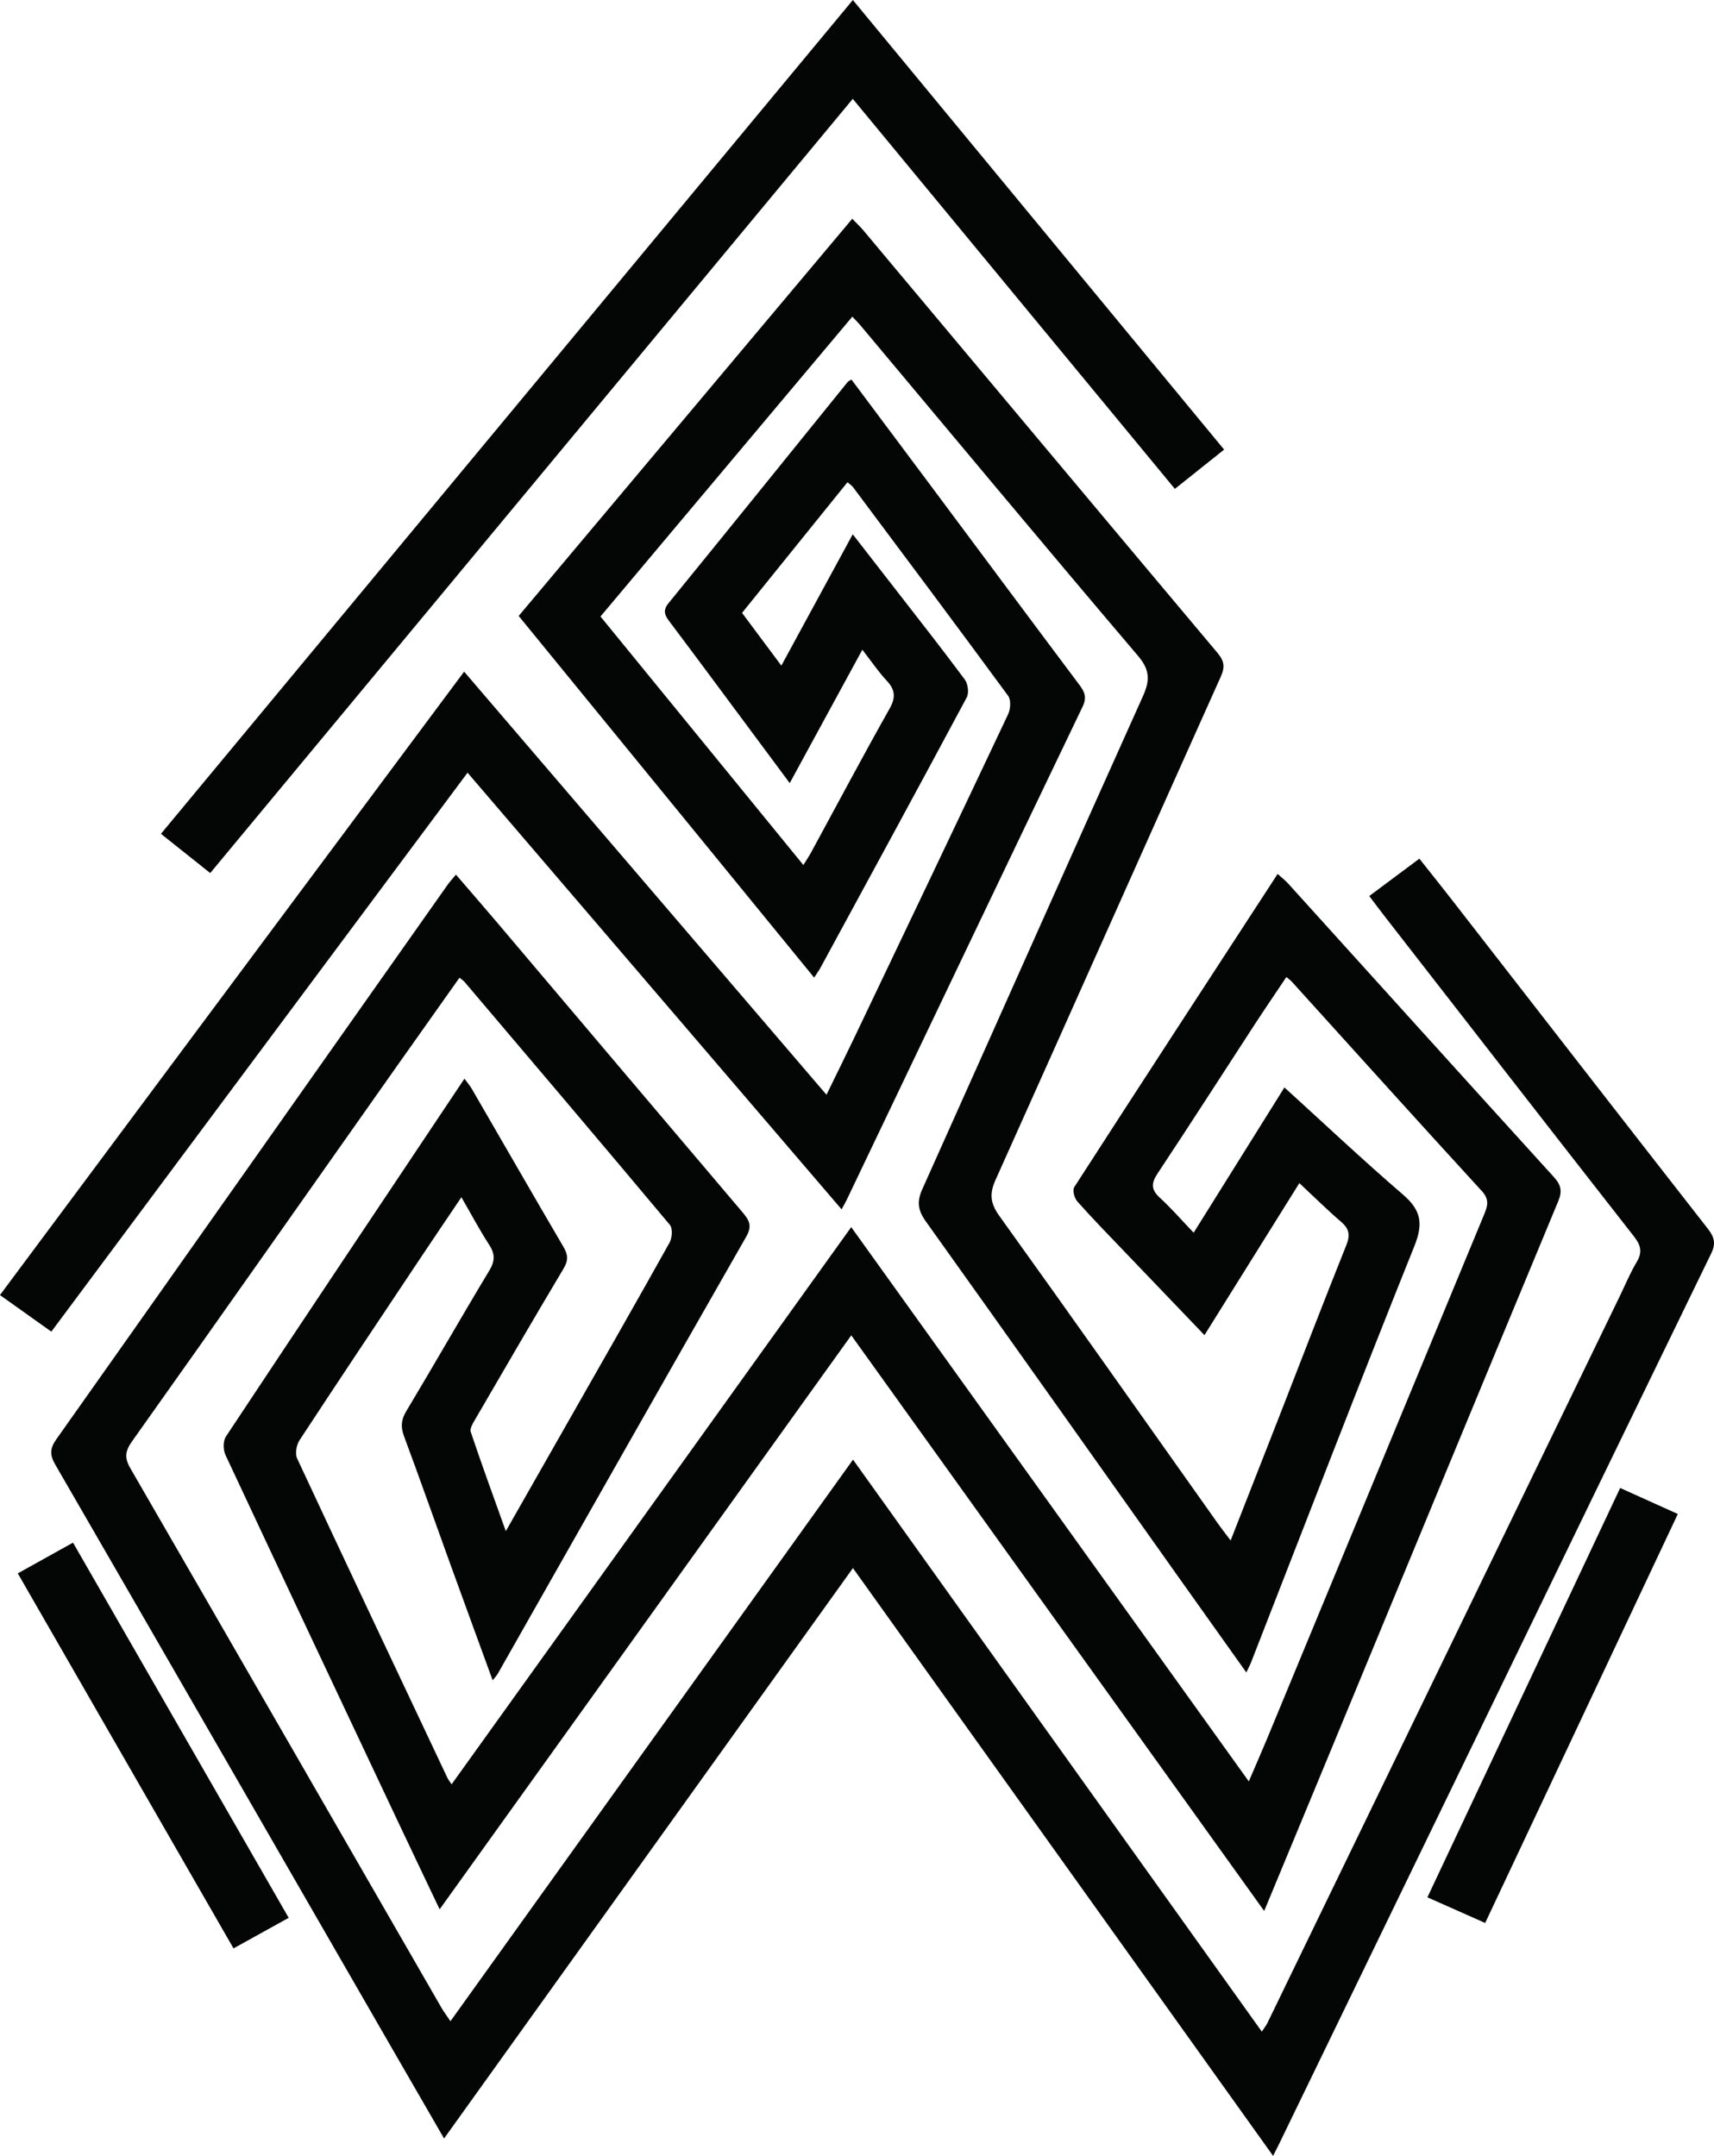 <?xml version="1.0" encoding="UTF-8"?>
<svg id="_Слой_2" data-name="Слой_2" xmlns="http://www.w3.org/2000/svg" viewBox="0 0 1147.67 1443.21">
  <defs>
    <style>
      .cls-1 {
        fill: #040505;
      }
    </style>
  </defs>
  <g id="_Шар_1" data-name="Шар_1">
    <g>
      <path class="cls-1" d="M310.76,449.6c80.98,94.53,161.2,188.19,242.64,283.27,6.74-13.82,13.01-26.45,19.08-39.17,34.28-71.82,68.58-143.62,102.55-215.58,1.64-3.47,2.01-9.57-.02-12.33-34.33-46.78-69.13-93.22-103.87-139.71-.81-1.09-2.08-1.84-3.7-3.24-23.62,29.27-46.98,58.21-70.58,87.45,8.64,11.58,16.91,22.68,26.32,35.31,16.13-29.67,31.53-58,47.8-87.93,9.75,12.54,18.83,24.2,27.88,35.88,15.8,20.39,31.79,40.65,47.15,61.36,2.14,2.89,2.92,8.96,1.29,12-32.37,60.45-65.17,120.68-97.92,180.94-1,1.84-2.27,3.54-4.24,6.6-66.19-81-131.83-161.32-197.84-242.11,74.54-88.75,148.54-176.84,223.34-265.89,2.75,2.85,5.27,5.16,7.44,7.75,79.01,94.29,157.95,188.65,237.1,282.83,4.51,5.37,5.2,9.34,2.25,15.91-50.42,112.27-100.41,224.73-150.86,336.99-4.14,9.22-3.5,15.59,2.55,24.01,49.09,68.35,97.55,137.14,146.23,205.78,2.4,3.38,4.98,6.63,8.67,11.52,11.25-28.67,21.76-55.39,32.21-82.14,15.04-38.52,29.83-77.13,45.23-115.51,2.71-6.76,2.02-10.94-3.47-15.65-9.25-7.94-17.91-16.54-27.96-25.92-20.79,33.31-41.83,67-63.54,101.77-18.3-19.1-35.87-37.4-53.39-55.73-10.67-11.17-21.48-22.22-31.73-33.75-1.98-2.22-3.41-7.53-2.1-9.56,44.97-69.73,90.31-139.23,136.22-209.72,2.75,2.51,5.19,4.4,7.22,6.64,59.25,65.47,118.4,131.02,177.8,196.36,4.79,5.26,5.63,9.46,2.89,16.04-54.05,130.05-107.84,260.21-161.7,390.34-11.44,27.64-22.94,55.27-35.22,84.87-92.49-128.92-183.98-256.43-276.48-385.36-92.05,128.33-183.3,255.54-275.63,384.25-9.96-20.96-19.29-40.47-28.52-60.02-38.38-81.33-76.79-162.64-114.86-244.1-1.62-3.46-1.69-9.41.31-12.43,52.77-79.64,105.9-159.04,159.68-239.52,1.97,2.7,3.71,4.7,5.01,6.95,20.44,35.24,40.71,70.58,61.33,105.72,3.06,5.22,3.27,9.04.05,14.43-19.97,33.46-39.53,67.15-59.11,100.83-1.53,2.64-3.82,6.27-3.05,8.56,7.2,21.46,14.99,42.72,23.47,66.42,14.52-25.5,27.74-48.71,40.96-71.93,22.98-40.38,46.07-80.7,68.7-121.26,1.76-3.16,2.17-9.48.16-11.88-45.59-54.45-91.59-108.57-137.55-162.73-.68-.8-1.65-1.36-3.3-2.68-13.9,19.63-27.74,39.11-41.51,58.64-59.22,83.98-118.32,168.04-177.81,251.84-4.63,6.52-5.01,11.05-1.07,17.88,69.6,120.34,138.94,240.82,208.37,361.25,1.56,2.71,3.49,5.21,5.99,8.93,90.02-125.55,179.41-250.21,269.55-375.93,91.58,128.11,182.29,255.01,273.72,382.9,1.64-2.51,2.9-4.03,3.73-5.74,78.66-162.17,157.29-324.35,235.93-486.53,3.74-7.71,7.03-15.67,11.4-23.01,3.91-6.56,2.73-11.16-1.87-17.04-55.89-71.41-111.5-143.03-167.17-214.61-3.08-3.95-6.06-7.98-10.07-13.27,11.02-8.21,21.8-16.26,33.55-25.01,7.35,9.29,14.24,17.85,20.98,26.52,57.42,73.84,114.75,147.74,172.35,221.44,4.34,5.55,5.19,9.94,2.09,16.3-51.1,104.93-102.01,209.95-152.95,314.96-45.33,93.44-90.65,186.89-135.98,280.34-1.08,2.23-2.22,4.44-4.43,8.85-94.08-131.59-187.31-261.99-281.34-393.5-91.51,127.64-182.2,254.12-273.77,381.85-12.04-20.83-23.44-40.51-34.8-60.22-75.14-130.34-150.21-260.73-225.56-390.95-3.78-6.53-3.57-10.81.78-16.97,87.48-123.64,174.7-247.45,262-371.21,1.4-1.99,3.1-3.79,5.53-6.73,9.51,11.05,18.59,21.48,27.53,32.02,54.71,64.59,109.35,129.24,164.14,193.77,4.45,5.24,7.03,9.01,2.74,16.51-55.74,97.39-110.99,195.05-166.39,292.63-.67,1.18-1.67,2.17-3.43,4.44-9.98-27.36-19.6-53.6-29.12-79.88-10.07-27.8-19.88-55.7-30.19-83.42-2.3-6.18-2.11-10.94,1.42-16.81,18.77-31.25,36.78-62.95,55.62-94.16,3.91-6.47,3.92-11.17-.08-17.33-6.37-9.83-11.87-20.2-18.58-31.8-9.82,14.57-18.78,27.75-27.63,41.01-27.01,40.49-54.07,80.94-80.75,121.64-2.09,3.19-3.12,8.98-1.62,12.21,33.32,71.47,67.06,142.75,100.74,214.06.45.95,1.17,1.78,2.71,4.07,89.16-124.3,177.92-248.03,267.57-373,88.83,123.81,176.86,246.51,266.21,371.06,4.58-10.69,8.63-19.85,12.46-29.1,48.3-116.62,96.57-233.25,144.88-349.86,2.35-5.68,4.19-10.24-1.26-16.18-42.72-46.55-84.98-93.52-127.39-140.34-.7-.77-1.6-1.37-3.53-2.98-7.2,10.76-14.34,21.2-21.25,31.79-21.68,33.27-43.08,66.71-65.05,99.79-4.36,6.57-4.26,10.81,1.59,16.17,7.64,7.01,14.46,14.87,22.62,23.41,21.39-34.23,42.3-67.7,60.78-97.26,26.46,24.04,52.34,48.47,79.32,71.67,12.09,10.39,13.81,19.3,7.75,34.4-37.21,92.62-73.05,185.76-109.37,278.73-.72,1.85-1.69,3.61-3.21,6.83-15.33-21.54-29.8-41.82-44.22-62.14-56.78-80.01-113.44-160.1-170.48-239.94-5.22-7.31-5.99-13.12-2.32-21.3,49.38-110,98.3-220.19,147.78-330.15,4.74-10.53,4.8-17.5-3.35-27.09-62.5-73.5-124.2-147.66-186.16-221.6-1.33-1.58-2.84-3.02-5.08-5.38-56.22,66.92-111.97,133.27-168.61,200.7,45.09,55.23,90.09,110.33,135.85,166.39,2.12-3.45,3.83-5.97,5.28-8.64,17.41-32.01,34.48-64.2,52.38-95.95,4.24-7.53,3.91-12.61-1.81-18.76-5.6-6.01-10.23-12.89-16.37-20.78-16.19,29.72-31.94,58.66-48.62,89.28-8.91-11.99-16.92-22.77-24.92-33.54-18.38-24.72-36.69-49.5-55.22-74.11-3.28-4.36-5.3-7.55-.96-12.87,40.1-49.19,79.92-98.61,119.85-147.95.42-.52,1.16-.79,2.56-1.71,17.07,22.84,34.18,45.69,51.25,68.57,33.84,45.37,67.61,90.81,101.57,136.09,3.54,4.72,4.82,8.42,1.98,14.33-52.83,110.02-105.39,220.17-158.01,330.28-.74,1.56-1.64,3.05-3.38,6.26-83.63-97.62-166.52-194.36-250.45-292.32-93.09,124.99-185.41,248.94-278.69,374.18-11.39-8.1-22.34-15.9-34.4-24.48,103.73-139.29,206.92-277.86,310.76-417.3Z"/>
      <path class="cls-1" d="M786.68,327.28c-71.97-87.14-143.17-173.33-215.67-261.11-143.48,172.84-286.44,345.05-430.25,518.29-11.17-8.9-21.72-17.3-32.99-26.27C262.17,372.17,416.01,186.82,571.07,0c83.08,100.59,165.53,200.42,248.58,300.98-11.06,8.82-21.39,17.06-32.98,26.3Z"/>
      <path class="cls-1" d="M994.44,1287.31c-12.95-5.75-25.06-11.13-38.67-17.17,43-91.3,85.84-182.26,129.07-274.03,13.1,5.91,25.14,11.34,38.6,17.42-43.07,91.4-85.82,182.14-129,273.79Z"/>
      <path class="cls-1" d="M193.3,1283.86c-12.72,7.04-24.03,13.31-36.94,20.47-48.08-83.56-95.9-166.67-144.45-251.05,12.31-6.85,24.1-13.41,36.98-20.58,48.18,83.79,95.99,166.94,144.41,251.16Z"/>
    </g>
  </g>
</svg>